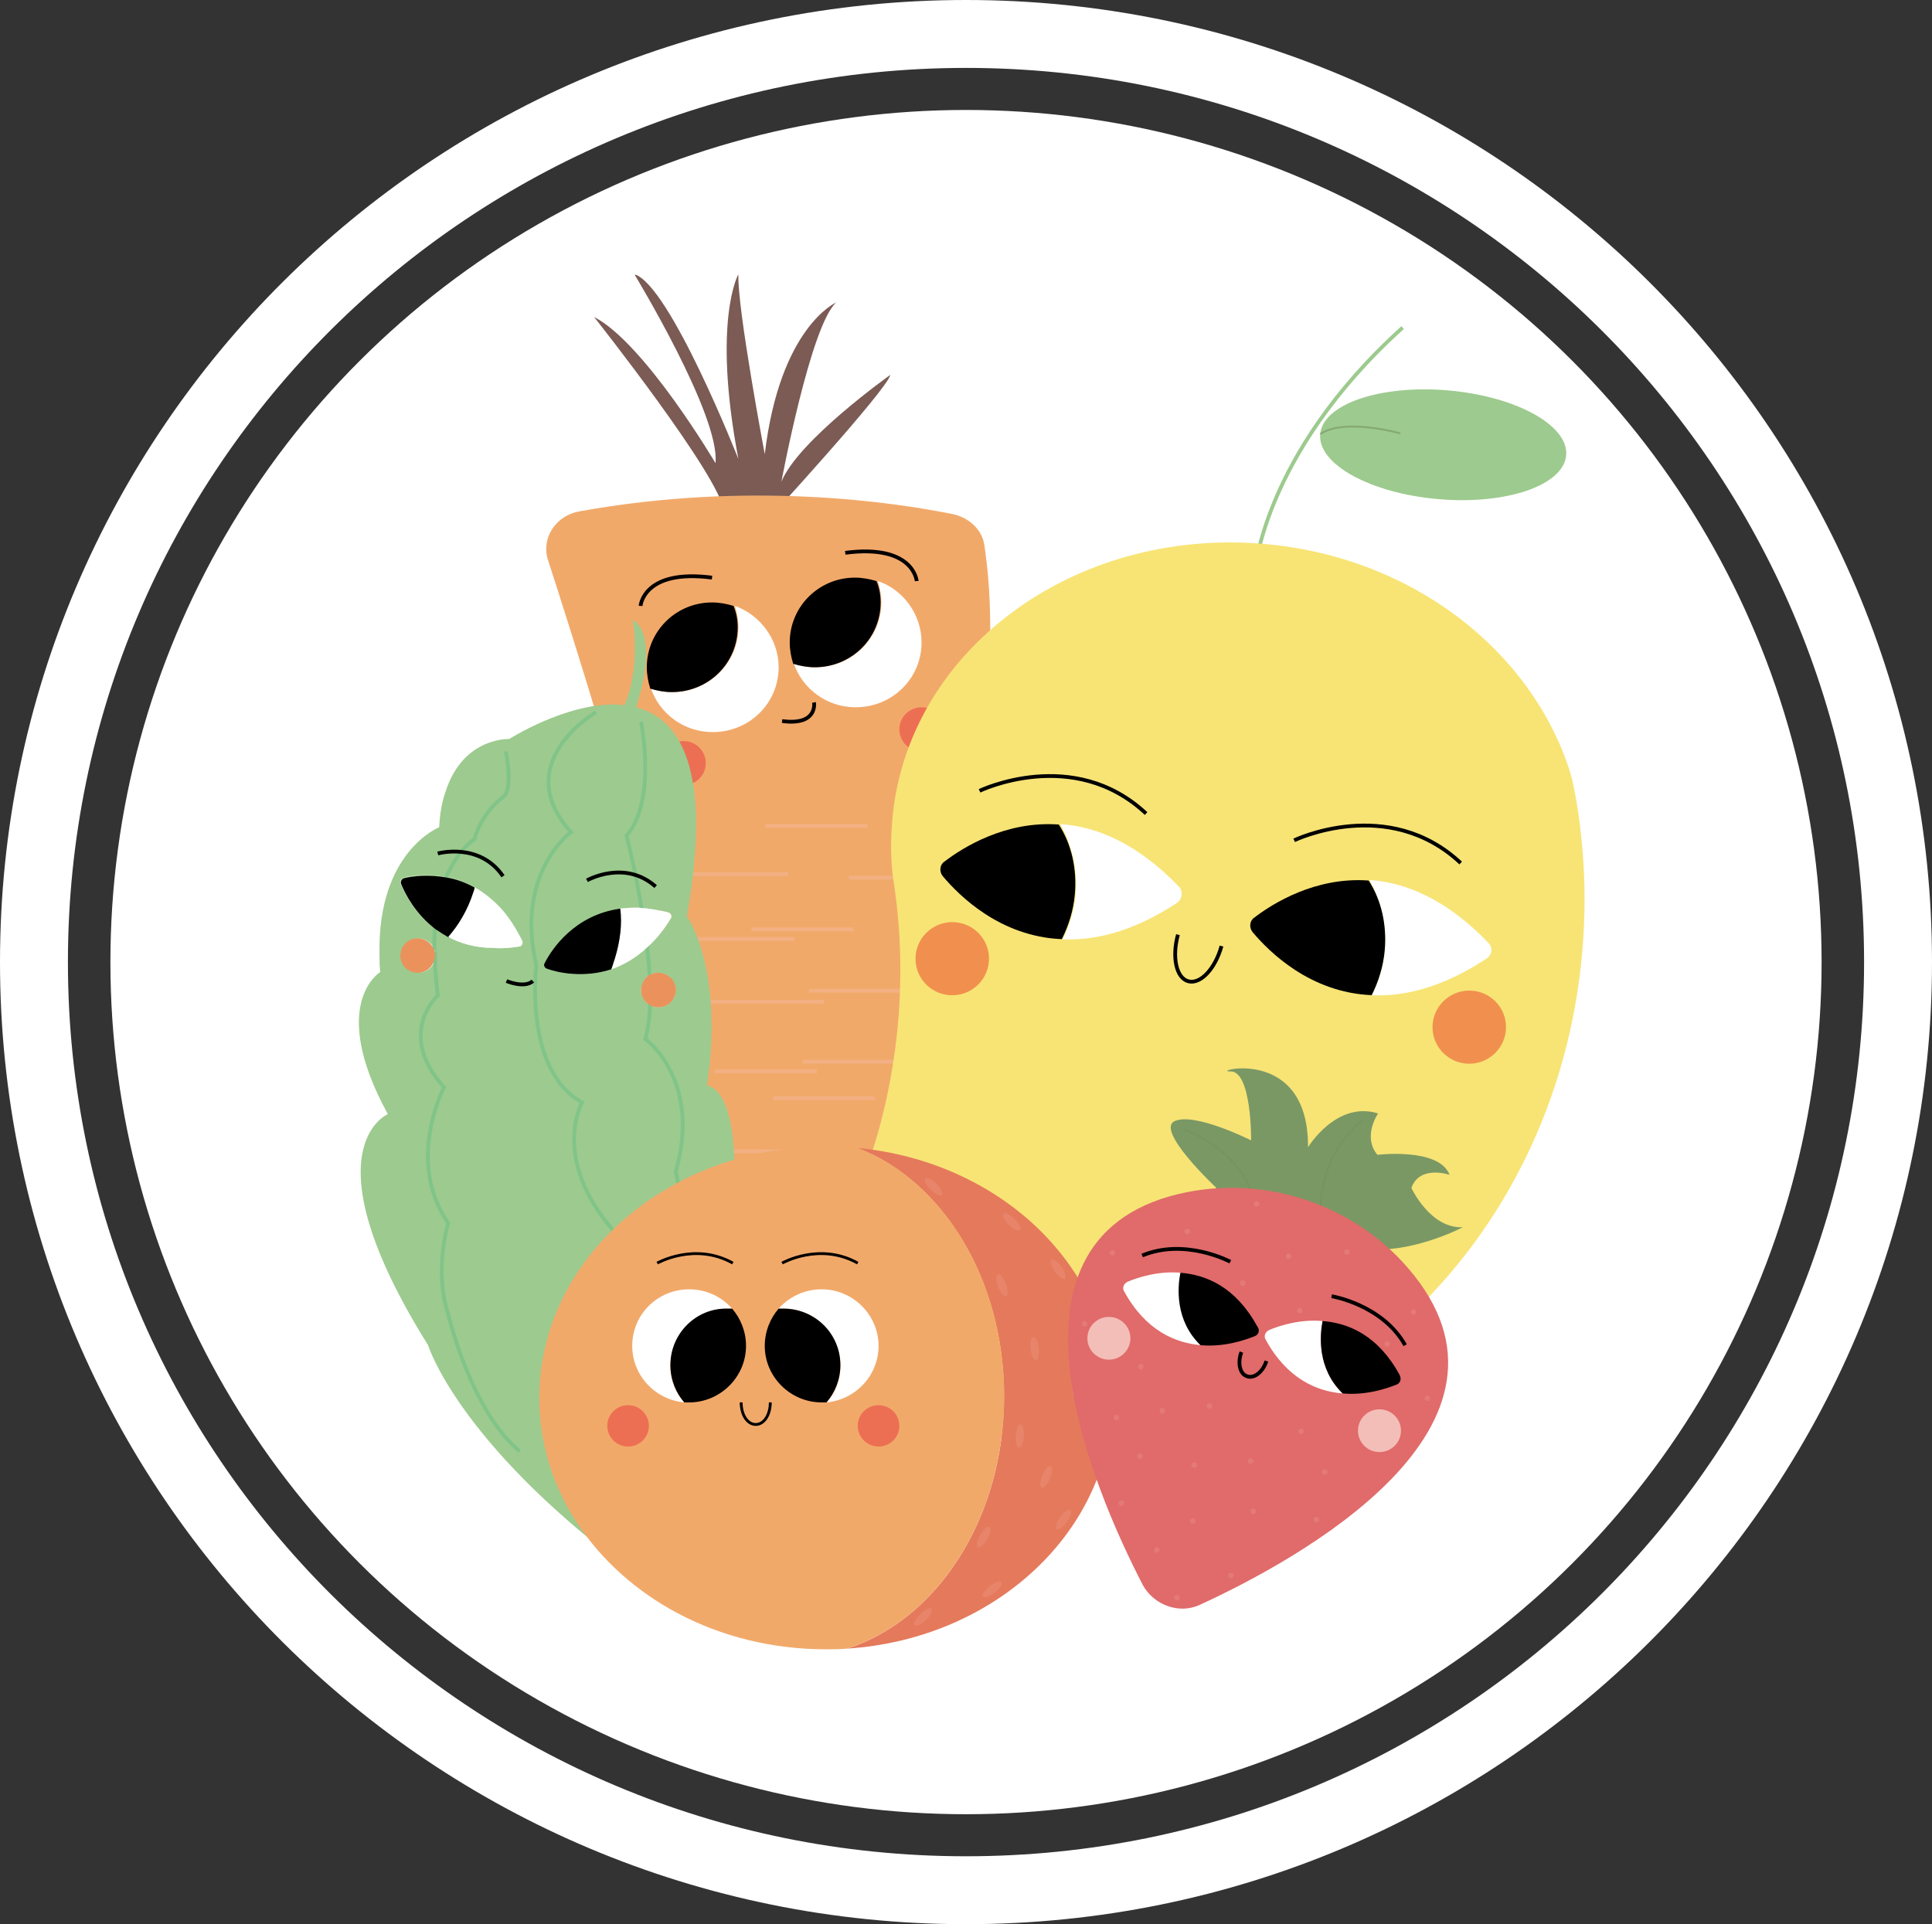 <svg width="512" height="510" viewBox="0 0 512 510" fill="none" xmlns="http://www.w3.org/2000/svg">
<rect x="0" y="0" width="512" height="510" fill="#333333" stroke="none"/>
<ellipse cx="256.001" cy="255" rx="226.743" ry="225.857" fill="white"/>
<path d="M503 255C503 390.829 392.448 501 256 501C119.552 501 9 390.829 9 255C9 119.171 119.552 9 256 9C392.448 9 503 119.171 503 255Z" stroke="white" stroke-width="18"/>
<g clip-path="url(#clip0_152_66)">
<path d="M202.484 138.841C202.484 138.841 235.212 103.199 235.948 99.36C235.948 99.36 211.494 116.724 207.081 127.691C207.081 127.691 214.803 86.2 221.606 80.168C221.606 80.168 206.713 86.565 202.668 120.38C202.668 120.38 195.313 81.447 195.681 72.674C195.681 72.674 188.694 84.92 195.681 121.66C195.681 121.66 177.478 75.416 168.101 72.674C168.101 72.674 190.9 110.144 189.613 122.756C189.613 122.756 170.859 90.952 157.437 84.006C157.437 84.006 191.268 126.777 191.82 135.551C192.004 144.325 202.484 138.841 202.484 138.841Z" fill="#7B5B54"/>
<path d="M252.413 136.249C237.064 133.162 198.693 127.351 153.606 135.523C147.275 136.612 143.437 142.605 145.164 148.234C157.635 186.731 200.419 322.559 194.664 364.506C188.14 412.264 275.052 237.576 260.855 144.421C260.279 140.426 256.826 137.157 252.413 136.249Z" fill="#F1A96A"/>
<path d="M244.223 170.279C244.223 179.784 236.501 187.461 226.756 187.461C219.217 187.461 212.782 182.709 210.392 175.946C212.23 176.494 214.069 176.86 216.092 176.86C225.653 176.86 233.559 169.183 233.559 159.678C233.559 157.667 233.191 155.84 232.64 154.012C239.259 156.205 244.223 162.785 244.223 170.279Z" fill="white"/>
<path d="M233.375 159.678C233.375 169.183 225.652 176.859 215.907 176.859C213.885 176.859 212.046 176.494 210.207 175.945C209.656 174.118 209.288 172.29 209.288 170.279C209.288 160.775 217.011 153.098 226.572 153.098C228.594 153.098 230.433 153.463 232.272 154.012C233.007 155.657 233.375 157.667 233.375 159.678Z" fill="black"/>
<path d="M206.346 176.859C206.346 186.364 198.624 194.041 188.879 194.041C181.34 194.041 174.905 189.289 172.515 182.526C174.353 183.074 176.192 183.44 178.215 183.44C187.776 183.44 195.682 175.763 195.682 166.258C195.682 164.247 195.314 162.42 194.763 160.592C201.382 162.968 206.346 169.365 206.346 176.859Z" fill="white"/>
<path d="M195.498 166.258C195.498 175.763 187.775 183.439 178.03 183.439C176.008 183.439 174.169 183.074 172.33 182.526C171.779 180.698 171.411 178.87 171.411 176.859C171.411 167.355 179.134 159.678 188.695 159.678C190.717 159.678 192.556 160.043 194.395 160.592C195.13 162.419 195.498 164.247 195.498 166.258Z" fill="black"/>
<path d="M169.756 160.592C169.756 160.592 170.491 150.722 188.694 153.098" stroke="black" stroke-miterlimit="10"/>
<path d="M242.935 154.012C242.935 154.012 242.2 144.141 223.997 146.518" stroke="black" stroke-miterlimit="10"/>
<path d="M215.723 186.182C215.723 186.182 216.826 192.396 207.265 191.117" stroke="black" stroke-miterlimit="10"/>
<path d="M181.156 208.116C184.406 208.116 187.04 205.497 187.04 202.267C187.04 199.037 184.406 196.418 181.156 196.418C177.907 196.418 175.272 199.037 175.272 202.267C175.272 205.497 177.907 208.116 181.156 208.116Z" fill="#ED6F53"/>
<path d="M244.223 199.159C247.472 199.159 250.106 196.54 250.106 193.31C250.106 190.08 247.472 187.461 244.223 187.461C240.973 187.461 238.339 190.08 238.339 193.31C238.339 196.54 240.973 199.159 244.223 199.159Z" fill="#ED6F53"/>
<path d="M202.853 218.9H229.881" stroke="#F2B083" stroke-miterlimit="10"/>
<path d="M182.075 231.695H208.92" stroke="#F2B083" stroke-miterlimit="10"/>
<path d="M224.916 232.609H251.945" stroke="#F2B083" stroke-miterlimit="10"/>
<path d="M183.546 248.877H210.574" stroke="#F2B083" stroke-miterlimit="10"/>
<path d="M199.175 246.318H226.203" stroke="#F2B083" stroke-miterlimit="10"/>
<path d="M214.436 262.586H241.464" stroke="#F2B083" stroke-miterlimit="10"/>
<path d="M212.781 281.412H239.626" stroke="#F2B083" stroke-miterlimit="10"/>
<path d="M189.43 283.971H216.458" stroke="#F2B083" stroke-miterlimit="10"/>
<path d="M204.875 291.1H231.904" stroke="#F2B083" stroke-miterlimit="10"/>
<path d="M194.026 305.174H221.055" stroke="#F2B083" stroke-miterlimit="10"/>
<path d="M201.014 307.916H228.042" stroke="#F2B083" stroke-miterlimit="10"/>
<path d="M200.094 322.904H222.158" stroke="#F2B083" stroke-miterlimit="10"/>
<path d="M207.633 325.279H219.584" stroke="#F2B083" stroke-miterlimit="10"/>
<path d="M200.278 349.225H207.633" stroke="#F2B083" stroke-miterlimit="10"/>
<path d="M203.955 351.234H211.31" stroke="#F2B083" stroke-miterlimit="10"/>
<path d="M198.807 333.688H210.758" stroke="#F2B083" stroke-miterlimit="10"/>
<path d="M185.753 265.51H218.297" stroke="#F2B083" stroke-miterlimit="10"/>
<path d="M174.49 257.833C173.57 257.833 172.835 258.016 172.099 258.381C170.812 259.113 169.893 260.575 169.893 262.403C169.893 264.23 170.812 265.693 172.283 266.424C172.835 266.789 173.754 266.972 174.49 266.972C177.064 266.972 179.086 264.962 179.086 262.403C179.086 259.844 177.064 257.833 174.49 257.833ZM177.799 243.393C178.167 242.845 177.799 241.931 177.064 241.748C174.489 241.2 172.283 240.834 170.077 240.652C168.054 240.469 166.032 240.652 164.377 240.834C152.058 242.479 146.174 251.436 144.335 255.274C143.968 255.822 144.335 256.554 144.887 256.736C147.829 257.65 154.632 259.295 161.987 256.919C165.112 255.822 168.422 253.995 171.548 251.07C173.754 249.06 175.777 246.501 177.799 243.393ZM133.487 241.565C131.097 238.641 128.523 236.63 125.949 235.168C123.374 233.706 120.8 232.975 118.41 232.426C113.629 231.512 109.4 232.061 107.01 232.609C106.275 232.792 105.907 233.523 106.275 234.071C107.378 236.813 109.952 242.114 115.468 246.135C116.571 246.866 117.674 247.597 118.962 248.328C122.271 249.973 126.316 251.253 131.097 251.253C133.119 251.253 135.326 251.253 137.716 250.887C138.451 250.705 138.819 249.973 138.635 249.242C136.981 246.318 135.326 243.759 133.487 241.565ZM115.1 251.984C114.549 250.156 112.71 248.694 110.688 248.694C108.113 248.694 106.091 250.705 106.091 253.264C106.091 255.822 108.113 257.833 110.688 257.833C112.894 257.833 114.549 256.371 115.1 254.36C115.1 253.995 115.284 253.629 115.284 253.264C115.284 252.898 115.284 252.35 115.1 251.984Z" fill="#9DCA8E"/>
<path d="M193.06 333.505C198.76 287.078 187.36 287.809 187.36 287.809C191.957 256.553 182.028 242.845 182.028 242.845C188.831 204.095 180.373 190.569 168.606 187.461C170.812 180.333 173.57 168.086 167.686 164.248C167.686 164.248 169.893 176.86 165.48 186.913C164.744 186.913 164.009 186.73 163.273 186.73C149.851 186.365 134.958 195.869 134.958 195.869C134.958 195.869 122.639 195.321 118.042 209.944C117.123 212.503 116.571 215.61 116.387 219.266C116.387 219.266 100.023 225.663 100.575 252.898C100.575 254.36 100.575 256.005 100.759 257.65C100.759 257.65 86.785 266.058 102.781 295.303C102.781 295.303 80.901 304.442 113.445 356.535C113.445 356.535 121.168 381.942 166.031 415.574C169.709 418.316 174.122 419.961 178.718 420.144C186.625 420.326 197.473 416.854 198.208 398.575C199.128 381.211 193.06 333.505 193.06 333.505ZM115.284 254.36C114.732 256.37 113.078 257.833 110.871 257.833C108.297 257.833 106.275 255.822 106.275 253.263C106.275 250.704 108.297 248.694 110.871 248.694C112.894 248.694 114.732 250.156 115.284 251.984C115.468 252.349 115.468 252.898 115.468 253.263C115.284 253.629 115.284 253.994 115.284 254.36ZM137.532 250.887C135.142 251.253 132.935 251.435 130.913 251.253C125.948 251.253 121.903 249.973 118.778 248.328C117.49 247.597 116.387 246.866 115.284 246.135C109.952 242.113 107.194 236.813 106.091 234.071C105.907 233.523 106.275 232.792 106.826 232.609C109.033 232.06 113.262 231.512 118.226 232.426C120.616 232.792 123.19 233.705 125.765 235.168C128.339 236.63 130.913 238.641 133.303 241.382C135.142 243.576 136.797 246.135 138.267 249.059C138.819 249.973 138.267 250.887 137.532 250.887ZM161.986 256.919C154.632 259.295 147.829 257.833 144.887 256.736C144.335 256.553 143.967 255.822 144.335 255.274C146.174 251.618 152.241 242.479 164.377 240.834C166.215 240.651 168.054 240.468 170.077 240.651C172.283 240.834 174.673 241.2 177.064 241.748C177.799 241.931 178.167 242.662 177.799 243.393C175.96 246.5 173.754 249.059 171.547 251.07C168.422 253.994 165.112 255.822 161.986 256.919ZM174.489 266.972C173.754 266.972 172.835 266.789 172.283 266.424C170.812 265.692 169.893 264.23 169.893 262.402C169.893 260.757 170.812 259.295 172.099 258.381C172.835 258.016 173.57 257.833 174.489 257.833C177.064 257.833 179.086 259.843 179.086 262.402C179.086 264.961 177.064 266.972 174.489 266.972Z" fill="#9DCA8E"/>
<path d="M157.941 188.74C157.941 188.74 134.774 202.266 151.322 220.544C151.322 220.544 136.429 231.329 142.129 255.821C142.129 255.821 138.635 283.604 154.264 292.195C154.264 292.195 145.806 307.001 162.722 326.376C162.722 326.376 158.861 342.278 168.054 358.728C168.054 358.728 169.525 397.843 184.418 411.552" stroke="#81C489" stroke-miterlimit="10"/>
<path d="M169.892 191.301C169.892 191.301 174.121 212.321 166.031 221.46C166.031 221.46 175.776 259.296 170.996 275.381C170.996 275.381 186.073 286.165 179.086 310.475C179.086 310.475 184.602 335.333 180.925 344.107C180.925 344.107 190.669 368.234 187.544 389.803" stroke="#81C489" stroke-miterlimit="10"/>
<path d="M137.716 384.683C124.661 373.716 118.778 348.31 118.778 348.31C114.916 336.612 118.778 324.182 118.778 324.182C107.378 307.732 117.674 288.174 117.674 288.174C104.804 273.917 116.02 263.864 116.02 263.864C115.652 260.574 115.284 257.467 115.284 254.542C115.284 253.628 115.284 252.897 115.284 252.166" stroke="#81C489" stroke-miterlimit="10"/>
<path d="M115.101 251.984C115.101 249.974 115.101 248.146 115.284 246.318C115.652 240.469 116.939 236.082 118.226 232.609C119.513 229.502 120.984 227.309 122.271 225.664C124.294 223.287 125.765 222.374 125.765 222.374C127.604 215.428 133.12 211.407 133.12 211.407C136.245 209.579 134.039 199.16 134.039 199.16" stroke="#81C489" stroke-miterlimit="10"/>
<path d="M125.948 235.352C125.764 235.9 125.764 236.266 125.58 236.814C124.11 241.566 121.719 245.587 118.961 248.512C117.674 247.781 116.571 247.05 115.468 246.319C110.136 242.297 107.378 236.997 106.274 234.255C106.091 233.707 106.458 232.975 107.01 232.793C109.216 232.244 113.445 231.696 118.41 232.61C120.8 232.975 123.374 233.889 125.948 235.352Z" fill="black"/>
<path d="M137.532 250.887C135.142 251.253 132.935 251.436 130.913 251.253C125.948 251.253 121.903 249.973 118.777 248.328C121.535 245.221 123.926 241.2 125.397 236.63C125.58 236.082 125.764 235.716 125.764 235.168C128.338 236.63 130.913 238.641 133.303 241.383C135.142 243.576 136.796 246.135 138.267 249.059C138.819 249.973 138.267 250.887 137.532 250.887Z" fill="white"/>
<path d="M177.799 243.394C175.96 246.501 173.754 249.06 171.547 251.071C168.422 253.995 165.112 255.823 161.986 256.92C162.354 256.006 162.722 255.092 162.906 254.178C164.377 249.425 164.744 244.856 164.193 240.835C166.031 240.652 167.87 240.469 169.893 240.652C172.099 240.835 174.489 241.2 176.88 241.749C177.799 241.931 178.167 242.845 177.799 243.394Z" fill="white"/>
<path d="M162.906 254.177C162.538 255.091 162.355 256.005 161.987 256.919C154.632 259.295 147.829 257.833 144.887 256.736C144.336 256.553 143.968 255.822 144.336 255.274C146.174 251.618 152.242 242.479 164.377 240.834C164.929 244.855 164.377 249.425 162.906 254.177Z" fill="black"/>
<path d="M116.02 226.212C116.02 226.212 127.052 223.105 133.303 232.244" stroke="black" stroke-miterlimit="10"/>
<path d="M155.551 233.342C155.551 233.342 165.48 227.675 173.754 234.987" stroke="black" stroke-miterlimit="10"/>
<path d="M134.223 260.027C134.223 260.027 139.003 262.038 141.21 260.027" stroke="black" stroke-miterlimit="10"/>
<path d="M115.284 253.265C115.284 253.63 115.284 253.996 115.1 254.362C114.549 256.372 112.894 257.834 110.688 257.834C108.113 257.834 106.091 255.824 106.091 253.265C106.091 250.706 108.113 248.695 110.688 248.695C112.71 248.695 114.549 250.158 115.1 251.985C115.284 252.351 115.284 252.899 115.284 253.265Z" fill="#EB925C"/>
<path d="M179.086 262.404C179.086 264.962 177.063 266.973 174.489 266.973C173.754 266.973 172.834 266.79 172.283 266.425C170.812 265.694 169.893 264.231 169.893 262.404C169.893 260.759 170.812 259.296 172.099 258.382C172.834 258.017 173.57 257.834 174.489 257.834C177.063 257.834 179.086 259.845 179.086 262.404Z" fill="#EB925C"/>
<path d="M332.306 153.006C332.306 153.006 334.051 120.85 371.71 86.832" stroke="#9DCA8E" stroke-miterlimit="10"/>
<path d="M381.178 132.296C399.178 133.846 414.341 128.652 415.047 120.693C415.753 112.735 401.733 105.026 383.734 103.476C365.734 101.925 350.571 107.12 349.865 115.078C349.159 123.036 363.179 130.745 381.178 132.296Z" fill="#9DCA8E"/>
<path opacity="0.6" d="M371.091 114.872C371.091 114.872 356.332 110.65 349.851 115.065" stroke="#769361" stroke-width="0.5" stroke-miterlimit="10"/>
<path d="M419.288 252.591C412.384 330.737 349.501 388.992 278.838 382.882C256.504 380.951 236.015 372.756 218.69 360.061C212.286 355.286 210.663 346.519 214.936 339.913C227.571 320.081 235.721 296.741 237.99 271.056C239.084 258.669 238.698 246.338 236.966 234.625C236 228.851 235.95 223.157 236.481 217.146C240.423 172.517 284.449 139.797 334.975 144.165C374.517 147.584 406.055 172.704 416.134 204.779C416.268 205.341 416.403 205.903 416.554 206.283C418.021 212.651 418.906 219.335 419.425 225.988C420.133 234.676 420.093 243.483 419.288 252.591Z" fill="#F7E475"/>
<path d="M311.964 239.267C300.406 246.908 290.233 249.341 281.601 248.967C283.389 245.446 284.677 241.332 285.049 237.139C285.649 230.393 284.005 224.006 280.998 218.421C290.53 219.056 301.384 223.478 312.52 235.089C313.521 236.277 313.342 238.283 311.964 239.267Z" fill="white"/>
<path d="M284.838 237.091C284.465 241.285 283.177 245.4 281.389 248.92C265.037 248.251 254.201 237.4 249.865 232.251C248.864 231.062 249.026 229.239 250.205 228.422C255.153 224.621 266.48 217.511 280.587 218.539C283.992 223.791 285.438 230.346 284.838 237.091Z" fill="black"/>
<path d="M393.901 254.093C382.343 261.734 372.17 264.167 363.537 263.793C365.325 260.273 366.613 256.158 366.986 251.965C367.586 245.22 365.941 238.833 362.935 233.247C372.466 233.882 383.32 238.304 394.457 249.916C395.64 251.119 395.462 253.125 393.901 254.093Z" fill="white"/>
<path d="M366.958 251.935C366.585 256.129 365.297 260.243 363.509 263.764C347.157 263.095 336.321 252.243 331.985 247.094C330.984 245.906 331.146 244.083 332.325 243.266C337.273 239.465 348.6 232.354 362.707 233.382C366.112 238.635 367.558 245.189 366.958 251.935Z" fill="black"/>
<path d="M388.517 281.902C393.875 282.364 398.601 278.414 399.074 273.08C399.546 267.746 395.586 263.048 390.229 262.586C384.871 262.124 380.145 266.074 379.672 271.408C379.2 276.742 383.16 281.44 388.517 281.902Z" fill="#F1904E"/>
<path d="M251.501 263.76C256.859 264.221 261.585 260.272 262.058 254.938C262.531 249.604 258.571 244.905 253.213 244.444C247.856 243.982 243.13 247.931 242.657 253.265C242.184 258.599 246.144 263.298 251.501 263.76Z" fill="#F1904E"/>
<path d="M259.593 209.609C259.593 209.609 284.462 197.587 303.72 215.628" stroke="black" stroke-miterlimit="10"/>
<path d="M342.972 222.724C342.972 222.724 367.841 210.703 387.099 228.744" stroke="black" stroke-miterlimit="10"/>
<path d="M323.708 250.755C322.079 256.672 318.198 260.926 314.951 260.094C311.703 259.263 310.538 253.655 312.168 247.738" stroke="black" stroke-miterlimit="10"/>
<path d="M294.785 370.427C294.785 405.521 263.895 434.401 224.548 436.96C248.451 429.283 266.102 402.231 266.102 370.062C266.102 339.171 249.922 313.033 227.306 304.26C265.366 307.915 294.785 336.064 294.785 370.427Z" fill="#E5795C"/>
<path d="M266.102 370.062C266.102 402.232 248.451 429.283 224.548 436.96C222.71 437.143 220.871 437.143 218.848 437.143C204.507 437.143 191.084 433.67 179.685 427.638C157.621 415.94 142.911 394.737 142.911 370.61C142.911 347.214 156.517 326.742 177.11 314.861C189.062 307.916 203.404 303.895 218.848 303.895C221.606 303.895 224.548 304.077 227.306 304.26C249.922 313.034 266.102 339.172 266.102 370.062Z" fill="#F1A96A"/>
<path d="M232.823 356.719C232.823 364.578 226.755 370.976 219.033 371.707C221.423 369.148 222.71 365.675 222.71 361.837C222.71 353.611 215.907 346.848 207.633 346.848C207.265 346.848 206.713 346.848 206.346 346.848C209.104 343.741 213.149 341.73 217.745 341.73C226.019 341.73 232.823 348.493 232.823 356.719Z" fill="white"/>
<path d="M222.71 361.836C222.71 365.674 221.239 369.147 219.032 371.706C218.664 371.706 218.113 371.706 217.745 371.706C209.471 371.706 202.668 364.943 202.668 356.718C202.668 352.88 204.139 349.407 206.345 346.848C206.713 346.848 207.265 346.848 207.632 346.848C215.906 346.848 222.71 353.428 222.71 361.836Z" fill="black"/>
<path d="M167.549 356.719C167.549 364.578 173.616 370.976 181.339 371.707C178.949 369.148 177.662 365.675 177.662 361.837C177.662 353.611 184.465 346.848 192.739 346.848C193.106 346.848 193.658 346.848 194.026 346.848C191.268 343.741 187.223 341.73 182.626 341.73C174.352 341.73 167.549 348.311 167.549 356.719Z" fill="white"/>
<path d="M177.661 361.837C177.661 365.676 179.132 369.149 181.338 371.708C181.706 371.708 182.258 371.708 182.626 371.708C190.9 371.708 197.703 364.945 197.703 356.72C197.703 352.881 196.232 349.408 194.025 346.849C193.658 346.849 193.106 346.849 192.738 346.849C184.464 346.667 177.661 353.43 177.661 361.837Z" fill="black"/>
<path d="M232.822 383.404C235.868 383.404 238.338 380.949 238.338 377.921C238.338 374.893 235.868 372.438 232.822 372.438C229.775 372.438 227.306 374.893 227.306 377.921C227.306 380.949 229.775 383.404 232.822 383.404Z" fill="#ED6F53"/>
<path d="M166.446 383.404C169.492 383.404 171.962 380.949 171.962 377.921C171.962 374.893 169.492 372.438 166.446 372.438C163.399 372.438 160.93 374.893 160.93 377.921C160.93 380.949 163.399 383.404 166.446 383.404Z" fill="#ED6F53"/>
<path d="M174.168 334.784C174.168 334.784 184.097 329.118 194.21 334.784" stroke="black" stroke-width="0.75" stroke-miterlimit="10"/>
<path d="M207.264 334.784C207.264 334.784 217.193 329.118 227.305 334.784" stroke="black" stroke-width="0.75" stroke-miterlimit="10"/>
<path d="M204.138 371.705C204.138 374.995 202.484 377.554 200.277 377.554C198.071 377.554 196.416 374.995 196.416 371.705" stroke="black" stroke-width="0.75" stroke-miterlimit="10"/>
<path d="M245.432 429.358C246.653 428.144 247.293 426.813 246.863 426.385C246.432 425.957 245.093 426.593 243.872 427.807C242.652 429.02 242.011 430.351 242.442 430.779C242.873 431.208 244.212 430.571 245.432 429.358Z" fill="#E78469"/>
<path d="M263.626 422.111C264.99 421.06 265.794 419.82 265.421 419.341C265.047 418.862 263.639 419.326 262.274 420.378C260.91 421.429 260.106 422.669 260.48 423.148C260.853 423.627 262.261 423.163 263.626 422.111Z" fill="#E78469"/>
<path d="M261.681 407.918C262.544 406.431 262.816 404.981 262.288 404.678C261.761 404.375 260.633 405.335 259.77 406.821C258.907 408.307 258.635 409.757 259.162 410.06C259.69 410.363 260.818 409.404 261.681 407.918Z" fill="#E78469"/>
<path d="M282.762 403.395C283.754 401.991 284.155 400.57 283.656 400.222C283.158 399.874 281.949 400.73 280.956 402.134C279.964 403.538 279.563 404.958 280.062 405.306C280.56 405.655 281.769 404.799 282.762 403.395Z" fill="#E78469"/>
<path d="M278.276 391.863C278.938 390.278 279.019 388.805 278.457 388.572C277.894 388.34 276.901 389.436 276.238 391.021C275.576 392.606 275.495 394.079 276.058 394.311C276.621 394.544 277.614 393.447 278.276 391.863Z" fill="#E78469"/>
<path d="M271.344 380.696C271.455 378.983 271.053 377.563 270.445 377.524C269.837 377.485 269.254 378.841 269.142 380.554C269.03 382.266 269.432 383.686 270.04 383.725C270.648 383.765 271.232 382.408 271.344 380.696Z" fill="#E78469"/>
<path d="M293.001 379.608C293.346 377.927 293.143 376.465 292.546 376.344C291.949 376.223 291.185 377.487 290.839 379.169C290.493 380.85 290.697 382.311 291.294 382.433C291.891 382.554 292.655 381.289 293.001 379.608Z" fill="#E78469"/>
<path d="M285.224 370.974C285.834 370.974 286.327 369.583 286.327 367.867C286.327 366.151 285.834 364.76 285.224 364.76C284.615 364.76 284.121 366.151 284.121 367.867C284.121 369.583 284.615 370.974 285.224 370.974Z" fill="#E78469"/>
<path d="M274.568 360.513C275.173 360.441 275.499 359.002 275.296 357.298C275.092 355.594 274.437 354.27 273.832 354.342C273.227 354.413 272.901 355.852 273.105 357.556C273.308 359.26 273.963 360.584 274.568 360.513Z" fill="#E78469"/>
<path d="M266.594 343.572C267.167 343.365 267.153 341.89 266.564 340.277C265.974 338.664 265.032 337.524 264.46 337.731C263.887 337.938 263.901 339.413 264.49 341.026C265.079 342.639 266.021 343.779 266.594 343.572Z" fill="#E78469"/>
<path d="M282.226 338.933C282.725 338.585 282.324 337.164 281.331 335.76C280.337 334.357 279.128 333.501 278.63 333.85C278.132 334.198 278.533 335.618 279.526 337.022C280.519 338.426 281.728 339.282 282.226 338.933Z" fill="#E78469"/>
<path d="M270.317 326.068C270.748 325.64 270.107 324.309 268.887 323.095C267.666 321.882 266.327 321.245 265.896 321.674C265.465 322.102 266.106 323.433 267.326 324.646C268.547 325.86 269.886 326.496 270.317 326.068Z" fill="#E78469"/>
<path d="M249.605 316.715C250.036 316.286 249.395 314.955 248.175 313.742C246.954 312.528 245.615 311.892 245.184 312.32C244.754 312.749 245.394 314.079 246.615 315.293C247.835 316.506 249.174 317.143 249.605 316.715Z" fill="#E78469"/>
<path d="M322.183 314.679C322.183 314.679 306.003 299.508 311.335 297.132C316.667 294.756 331.56 302.25 331.56 302.25C331.56 302.25 331.744 283.789 326.044 283.971C320.344 284.154 346.821 276.66 346.638 304.077C346.638 304.077 354.176 291.648 365.208 295.121C365.208 295.121 360.979 301.153 365.024 306.088C365.024 306.088 381.388 304.077 384.146 311.389C384.146 311.389 376.24 308.647 374.034 314.862C374.034 314.862 378.998 325.646 387.64 325.28C387.64 325.28 367.415 336.064 352.889 328.57C338.363 321.076 328.067 327.839 322.183 314.679Z" fill="#7A9864"/>
<path d="M361.162 296.949C361.162 296.949 349.395 304.992 349.947 322.539" stroke="#769361" stroke-width="0.5" stroke-miterlimit="10"/>
<path d="M333.215 319.797C333.215 319.797 330.457 305.905 314.093 299.508" stroke="#769361" stroke-width="0.5" stroke-miterlimit="10"/>
<path d="M302.877 420.145C289.822 394.921 260.219 326.743 314.644 315.959C336.157 311.755 358.772 319.431 373.114 336.065C409.336 377.922 343.695 413.565 317.77 425.445C312.438 427.822 305.818 425.445 302.877 420.145Z" fill="#E06B6A"/>
<path d="M318.322 356.537C311.519 355.988 303.613 352.698 297.913 342.28C297.361 341.366 297.729 340.269 298.832 339.721C301.406 338.624 306.922 336.796 312.99 337.344C312.254 341.183 311.519 349.956 318.322 356.537Z" fill="white"/>
<path d="M332.48 354.16C329.722 355.256 324.39 357.084 318.138 356.536C311.335 349.956 312.071 341.182 312.806 337.344C319.793 337.892 327.516 341.182 333.215 351.601C333.951 352.515 333.583 353.794 332.48 354.16Z" fill="black"/>
<path d="M355.831 369.332C349.028 368.783 341.121 365.493 335.421 355.075C334.87 354.161 335.238 353.064 336.341 352.516C338.915 351.419 344.431 349.591 350.499 350.139C349.763 353.978 349.028 362.751 355.831 369.332Z" fill="white"/>
<path d="M370.172 366.955C367.414 368.051 362.082 369.879 355.831 369.331C349.028 362.751 349.763 353.977 350.499 350.139C357.485 350.687 365.208 353.977 370.908 364.396C371.459 365.492 371.092 366.589 370.172 366.955Z" fill="black"/>
<path d="M293.867 360.375C297.015 360.375 299.567 357.839 299.567 354.709C299.567 351.58 297.015 349.043 293.867 349.043C290.719 349.043 288.167 351.58 288.167 354.709C288.167 357.839 290.719 360.375 293.867 360.375Z" fill="#F3BEB8"/>
<path d="M365.575 384.868C368.723 384.868 371.275 382.331 371.275 379.201C371.275 376.072 368.723 373.535 365.575 373.535C362.427 373.535 359.875 376.072 359.875 379.201C359.875 382.331 362.427 384.868 365.575 384.868Z" fill="#F3BEB8"/>
<path d="M335.605 360.739C334.686 363.664 332.296 365.492 330.457 364.761C328.618 364.212 327.883 361.288 328.986 358.363" stroke="black" stroke-miterlimit="10"/>
<path d="M326.044 334.419C326.044 334.419 314.092 328.022 302.692 332.774" stroke="black" stroke-miterlimit="10"/>
<path d="M352.889 343.559C352.889 343.559 366.311 345.752 372.379 356.536" stroke="black" stroke-miterlimit="10"/>
<path d="M295.89 376.46C296.296 376.46 296.625 376.133 296.625 375.729C296.625 375.325 296.296 374.998 295.89 374.998C295.484 374.998 295.154 375.325 295.154 375.729C295.154 376.133 295.484 376.46 295.89 376.46Z" fill="#E47A78"/>
<path d="M308.025 374.632C308.431 374.632 308.76 374.305 308.76 373.901C308.76 373.497 308.431 373.17 308.025 373.17C307.618 373.17 307.289 373.497 307.289 373.901C307.289 374.305 307.618 374.632 308.025 374.632Z" fill="#E47A78"/>
<path d="M344.431 348.128C344.837 348.128 345.166 347.801 345.166 347.397C345.166 346.993 344.837 346.666 344.431 346.666C344.025 346.666 343.695 346.993 343.695 347.397C343.695 347.801 344.025 348.128 344.431 348.128Z" fill="#E47A78"/>
<path d="M320.527 373.353C320.934 373.353 321.263 373.026 321.263 372.622C321.263 372.218 320.934 371.891 320.527 371.891C320.121 371.891 319.792 372.218 319.792 372.622C319.792 373.026 320.121 373.353 320.527 373.353Z" fill="#E47A78"/>
<path d="M341.488 333.689C341.895 333.689 342.224 333.362 342.224 332.958C342.224 332.554 341.895 332.227 341.488 332.227C341.082 332.227 340.753 332.554 340.753 332.958C340.753 333.362 341.082 333.689 341.488 333.689Z" fill="#E47A78"/>
<path d="M356.934 332.591C357.34 332.591 357.669 332.264 357.669 331.86C357.669 331.456 357.34 331.129 356.934 331.129C356.528 331.129 356.198 331.456 356.198 331.86C356.198 332.264 356.528 332.591 356.934 332.591Z" fill="#E47A78"/>
<path d="M302.325 362.933C302.731 362.933 303.061 362.606 303.061 362.202C303.061 361.798 302.731 361.471 302.325 361.471C301.919 361.471 301.59 361.798 301.59 362.202C301.59 362.606 301.919 362.933 302.325 362.933Z" fill="#E47A78"/>
<path d="M333.03 319.796C333.437 319.796 333.766 319.469 333.766 319.065C333.766 318.661 333.437 318.334 333.03 318.334C332.624 318.334 332.295 318.661 332.295 319.065C332.295 319.469 332.624 319.796 333.03 319.796Z" fill="#E47A78"/>
<path d="M287.432 351.601C287.838 351.601 288.167 351.274 288.167 350.87C288.167 350.466 287.838 350.139 287.432 350.139C287.026 350.139 286.696 350.466 286.696 350.87C286.696 351.274 287.026 351.601 287.432 351.601Z" fill="#E47A78"/>
<path d="M294.786 332.775C295.192 332.775 295.522 332.447 295.522 332.044C295.522 331.64 295.192 331.312 294.786 331.312C294.38 331.312 294.051 331.64 294.051 332.044C294.051 332.447 294.38 332.775 294.786 332.775Z" fill="#E47A78"/>
<path d="M314.644 327.109C315.05 327.109 315.379 326.781 315.379 326.378C315.379 325.974 315.05 325.646 314.644 325.646C314.237 325.646 313.908 325.974 313.908 326.378C313.908 326.781 314.237 327.109 314.644 327.109Z" fill="#E47A78"/>
<path d="M302.141 386.695C302.547 386.695 302.876 386.367 302.876 385.964C302.876 385.56 302.547 385.232 302.141 385.232C301.735 385.232 301.405 385.56 301.405 385.964C301.405 386.367 301.735 386.695 302.141 386.695Z" fill="#E47A78"/>
<path d="M306.554 411.554C306.96 411.554 307.289 411.227 307.289 410.823C307.289 410.419 306.96 410.092 306.554 410.092C306.148 410.092 305.818 410.419 305.818 410.823C305.818 411.227 306.148 411.554 306.554 411.554Z" fill="#E47A78"/>
<path d="M311.886 424.165C312.292 424.165 312.621 423.838 312.621 423.434C312.621 423.03 312.292 422.703 311.886 422.703C311.48 422.703 311.15 423.03 311.15 423.434C311.15 423.838 311.48 424.165 311.886 424.165Z" fill="#E47A78"/>
<path d="M297.177 399.124C297.583 399.124 297.912 398.797 297.912 398.393C297.912 397.989 297.583 397.662 297.177 397.662C296.771 397.662 296.441 397.989 296.441 398.393C296.441 398.797 296.771 399.124 297.177 399.124Z" fill="#E47A78"/>
<path d="M316.483 389.072C316.889 389.072 317.218 388.744 317.218 388.341C317.218 387.937 316.889 387.609 316.483 387.609C316.076 387.609 315.747 387.937 315.747 388.341C315.747 388.744 316.076 389.072 316.483 389.072Z" fill="#E47A78"/>
<path d="M344.798 380.115C345.204 380.115 345.533 379.787 345.533 379.383C345.533 378.98 345.204 378.652 344.798 378.652C344.392 378.652 344.062 378.98 344.062 379.383C344.062 379.787 344.392 380.115 344.798 380.115Z" fill="#E47A78"/>
<path d="M378.262 371.341C378.668 371.341 378.997 371.014 378.997 370.61C378.997 370.206 378.668 369.879 378.262 369.879C377.856 369.879 377.526 370.206 377.526 370.61C377.526 371.014 377.856 371.341 378.262 371.341Z" fill="#E47A78"/>
<path d="M367.598 356.902C368.004 356.902 368.333 356.574 368.333 356.171C368.333 355.767 368.004 355.439 367.598 355.439C367.192 355.439 366.862 355.767 366.862 356.171C366.862 356.574 367.192 356.902 367.598 356.902Z" fill="#E47A78"/>
<path d="M331.376 387.974C331.782 387.974 332.111 387.647 332.111 387.243C332.111 386.839 331.782 386.512 331.376 386.512C330.97 386.512 330.641 386.839 330.641 387.243C330.641 387.647 330.97 387.974 331.376 387.974Z" fill="#E47A78"/>
<path d="M374.585 348.494C374.991 348.494 375.321 348.166 375.321 347.762C375.321 347.359 374.991 347.031 374.585 347.031C374.179 347.031 373.85 347.359 373.85 347.762C373.85 348.166 374.179 348.494 374.585 348.494Z" fill="#E47A78"/>
<path d="M351.05 390.9C351.456 390.9 351.785 390.572 351.785 390.169C351.785 389.765 351.456 389.438 351.05 389.438C350.644 389.438 350.314 389.765 350.314 390.169C350.314 390.572 350.644 390.9 351.05 390.9Z" fill="#E47A78"/>
<path d="M316.115 403.876C316.522 403.876 316.851 403.549 316.851 403.145C316.851 402.741 316.522 402.414 316.115 402.414C315.709 402.414 315.38 402.741 315.38 403.145C315.38 403.549 315.709 403.876 316.115 403.876Z" fill="#E47A78"/>
<path d="M326.228 418.316C326.634 418.316 326.963 417.988 326.963 417.585C326.963 417.181 326.634 416.854 326.228 416.854C325.821 416.854 325.492 417.181 325.492 417.585C325.492 417.988 325.821 418.316 326.228 418.316Z" fill="#E47A78"/>
<path d="M332.111 401.318C332.518 401.318 332.847 400.99 332.847 400.587C332.847 400.183 332.518 399.855 332.111 399.855C331.705 399.855 331.376 400.183 331.376 400.587C331.376 400.99 331.705 401.318 332.111 401.318Z" fill="#E47A78"/>
<path d="M329.354 340.818C329.76 340.818 330.089 340.49 330.089 340.087C330.089 339.683 329.76 339.355 329.354 339.355C328.947 339.355 328.618 339.683 328.618 340.087C328.618 340.49 328.947 340.818 329.354 340.818Z" fill="#E47A78"/>
<path d="M348.844 403.511C349.25 403.511 349.579 403.184 349.579 402.78C349.579 402.376 349.25 402.049 348.844 402.049C348.438 402.049 348.108 402.376 348.108 402.78C348.108 403.184 348.438 403.511 348.844 403.511Z" fill="#E47A78"/>
</g>
<defs>
<clipPath id="clip0_152_66">
<rect width="332.8" height="364.286" fill="white" transform="translate(91.429 72.857)"/>
</clipPath>
</defs>
</svg>
